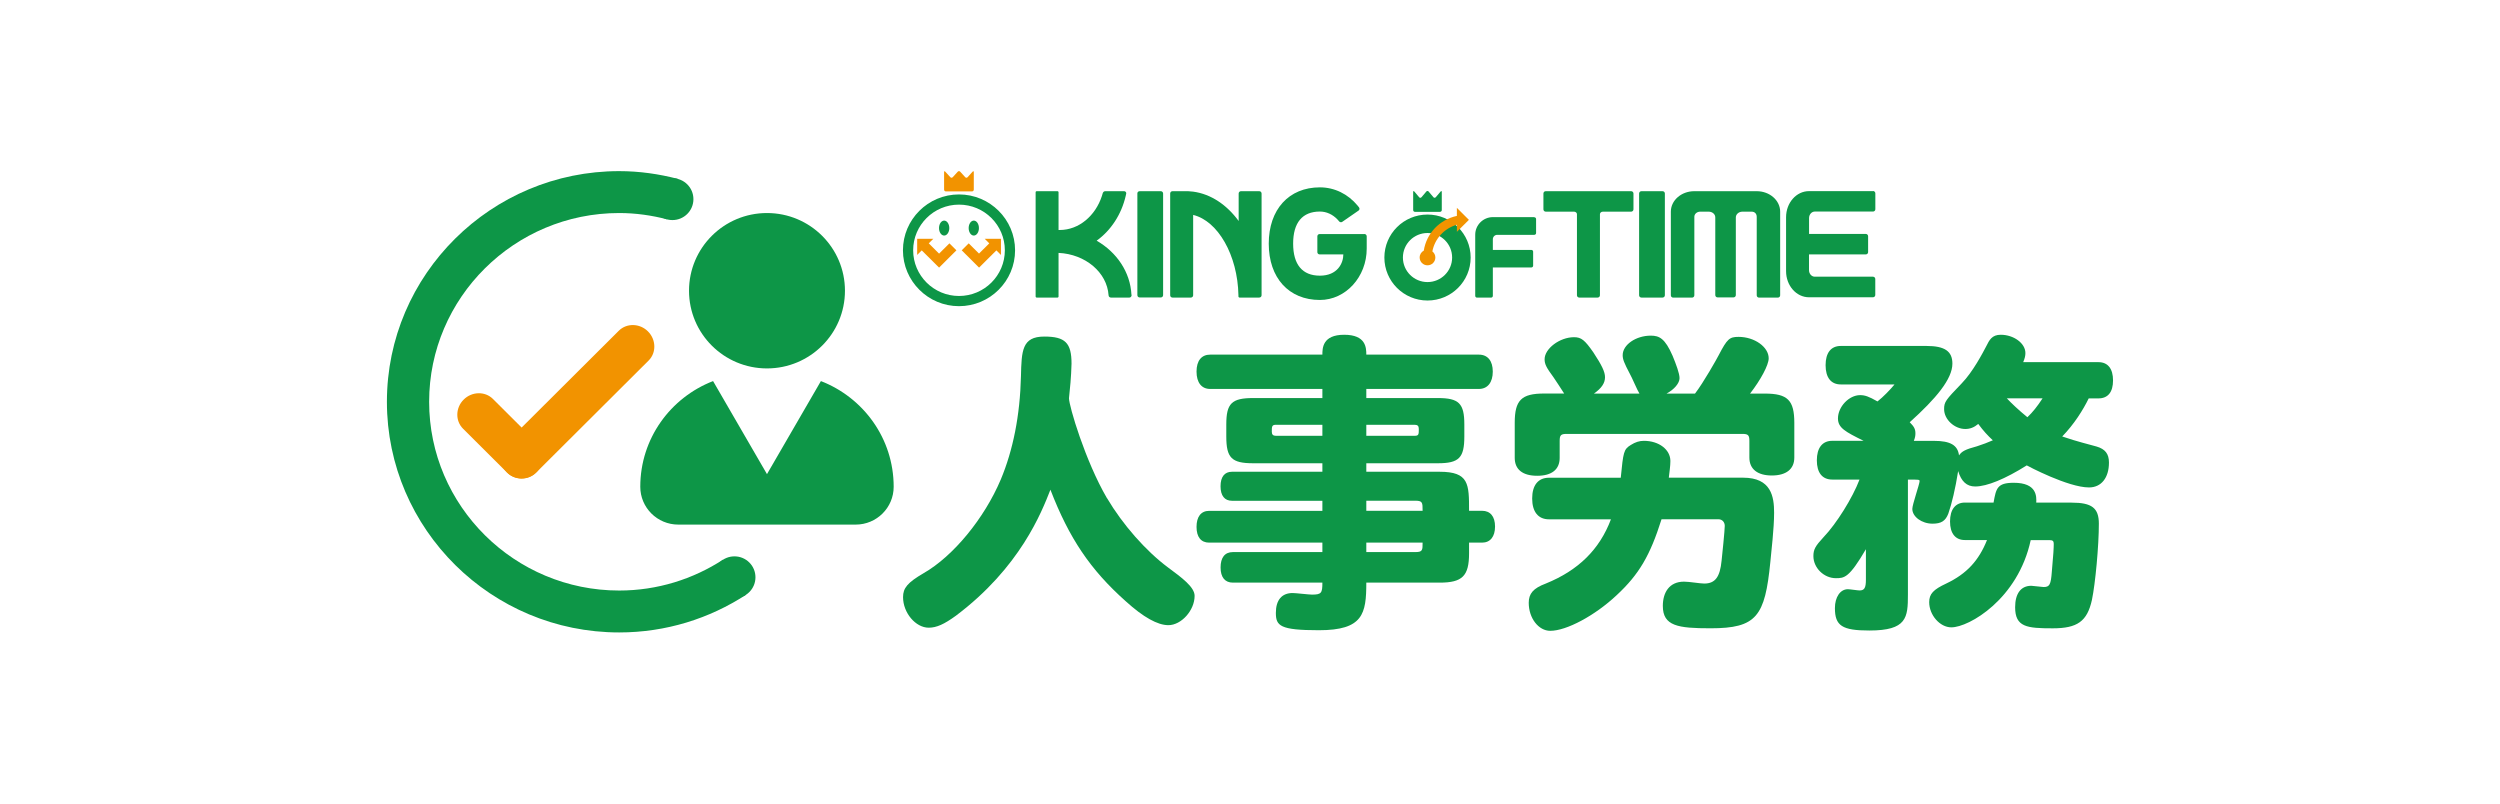 <svg width="168" height="54" viewBox="0 0 168 54" fill="none" xmlns="http://www.w3.org/2000/svg">
<rect width="168" height="54" fill="white"/>
<g clip-path="url(#clip0_21459_46047)">
<path d="M36.054 31.728C35.504 32.276 34.62 32.299 34.093 31.774L31.114 28.806C30.587 28.28 30.606 27.4 31.16 26.852C31.71 26.303 32.594 26.281 33.122 26.806L36.1 29.774C36.627 30.299 36.608 31.18 36.054 31.728Z" fill="#F29300"/>
<path d="M34.051 31.73C33.501 31.181 33.478 30.301 34.006 29.775L41.583 22.226C42.11 21.7 42.994 21.719 43.544 22.271C44.094 22.819 44.117 23.7 43.59 24.225L36.013 31.775C35.485 32.3 34.601 32.282 34.051 31.73Z" fill="#F29300"/>
<path d="M51.541 24.758C54.435 24.758 56.781 22.421 56.781 19.537C56.781 16.654 54.435 14.316 51.541 14.316C48.648 14.316 46.302 16.654 46.302 19.537C46.302 22.421 48.648 24.758 51.541 24.758Z" fill="#0D9647"/>
<path d="M55.165 25.609L51.541 31.862L47.918 25.609C45.061 26.717 43.027 29.469 43.027 32.709C43.027 34.115 44.169 35.253 45.581 35.253H57.502C58.913 35.253 60.055 34.115 60.055 32.709C60.055 29.469 58.022 26.717 55.165 25.609Z" fill="#0D9647"/>
<path d="M41.609 39.684C38.096 39.684 34.908 38.266 32.598 35.979C30.276 33.68 28.838 30.505 28.838 27C28.838 20.006 34.571 14.316 41.609 14.316C42.724 14.316 43.798 14.472 44.83 14.74L45.543 12.018C44.287 11.693 42.971 11.5 41.609 11.5C33.004 11.5 26 18.452 26 27C26 31.283 27.761 35.166 30.598 37.975C33.421 40.769 37.318 42.5 41.609 42.5C44.754 42.5 47.676 41.566 50.13 39.971L48.582 37.612C46.575 38.916 44.181 39.684 41.609 39.684Z" fill="#0D9647"/>
<path d="M45.187 14.789C45.966 14.789 46.598 14.16 46.598 13.383C46.598 12.606 45.966 11.977 45.187 11.977C44.407 11.977 43.775 12.606 43.775 13.383C43.775 14.16 44.407 14.789 45.187 14.789Z" fill="#0D9647"/>
<path d="M49.356 40.199C50.135 40.199 50.767 39.57 50.767 38.793C50.767 38.016 50.135 37.387 49.356 37.387C48.576 37.387 47.944 38.016 47.944 38.793C47.944 39.57 48.576 40.199 49.356 40.199Z" fill="#0D9647"/>
<path d="M74.394 33.478C75.433 35.236 76.985 37.013 78.495 38.136C79.409 38.813 80.278 39.448 80.278 40.041C80.278 41.017 79.386 42.011 78.514 42.011C77.793 42.011 76.837 41.482 75.646 40.401C73.267 38.283 71.844 36.166 70.588 32.908C69.992 34.431 68.547 38.136 64.237 41.376C63.451 41.947 62.939 42.181 62.408 42.181C61.535 42.181 60.685 41.187 60.685 40.128C60.685 39.516 60.981 39.153 62.067 38.518C64.062 37.376 66.145 34.836 67.249 32.231C68.076 30.261 68.547 27.914 68.608 25.286C68.649 23.57 68.672 22.617 70.178 22.617C71.582 22.617 72.007 23.041 72.007 24.436C71.984 25.366 71.901 26.129 71.836 26.764C71.836 27.271 72.921 30.957 74.386 33.475L74.394 33.478Z" fill="#0D9647"/>
<path d="M91.816 39.153C91.816 41.247 91.604 42.351 88.629 42.351C86.015 42.351 85.738 42.056 85.738 41.187C85.738 40.317 86.14 39.852 86.865 39.852C87.077 39.852 87.969 39.958 88.162 39.958C88.8 39.958 88.864 39.852 88.864 39.153H82.851C82.319 39.153 82.023 38.794 82.023 38.136C82.023 37.478 82.3 37.1 82.851 37.1H88.864V36.465H81.257C80.703 36.465 80.407 36.083 80.407 35.407C80.407 34.73 80.703 34.329 81.257 34.329H88.864V33.652H82.786C82.297 33.652 82.02 33.312 82.02 32.677C82.02 32.042 82.297 31.702 82.786 31.702H88.864V31.131H84.213C82.767 31.131 82.407 30.772 82.407 29.331V28.526C82.407 27.108 82.767 26.749 84.213 26.749H88.864V26.137H81.322C80.749 26.137 80.407 25.713 80.407 24.972C80.407 24.231 80.749 23.831 81.322 23.831H88.864C88.864 23.407 88.864 22.496 90.329 22.496C91.793 22.496 91.816 23.366 91.816 23.831H99.381C99.977 23.831 100.315 24.254 100.315 24.972C100.315 25.691 99.973 26.137 99.381 26.137H91.816V26.749H96.619C98.042 26.749 98.403 27.108 98.403 28.526V29.331C98.403 30.772 98.042 31.131 96.619 31.131H91.816V31.702H96.745C98.721 31.702 98.721 32.529 98.721 34.325H99.594C100.148 34.325 100.467 34.707 100.467 35.384C100.467 36.06 100.148 36.465 99.594 36.465H98.721V37.183C98.721 38.707 98.273 39.153 96.745 39.153H91.816ZM88.864 28.545H85.742C85.465 28.545 85.465 28.673 85.465 29.01C85.465 29.199 85.548 29.286 85.742 29.286H88.864V28.545ZM91.816 28.545V29.286H95.067C95.344 29.286 95.344 29.18 95.344 28.821C95.344 28.628 95.261 28.545 95.067 28.545H91.816ZM91.816 34.325H95.599C95.599 33.773 95.599 33.648 95.109 33.648H91.816V34.325ZM91.816 37.1H95.109C95.599 37.1 95.599 36.972 95.599 36.465H91.816V37.1Z" fill="#0D9647"/>
<path d="M105.114 26.449C105.007 26.279 104.499 25.496 104.393 25.349C103.926 24.713 103.797 24.479 103.797 24.142C103.797 23.424 104.818 22.66 105.774 22.66C106.263 22.66 106.495 22.85 107.071 23.677C107.644 24.547 107.857 24.989 107.857 25.349C107.857 25.749 107.622 26.089 107.113 26.449H110.171C110.042 26.26 109.64 25.307 109.534 25.137C109.132 24.373 109.044 24.142 109.044 23.866C109.044 23.167 109.936 22.555 110.934 22.555C111.507 22.555 111.89 22.744 112.398 23.908C112.633 24.479 112.865 25.095 112.865 25.413C112.865 25.753 112.504 26.176 111.992 26.449H113.905C114.477 25.708 115.392 24.078 115.498 23.866C116.071 22.766 116.219 22.638 116.837 22.638C117.9 22.638 118.856 23.315 118.856 24.078C118.856 24.524 118.325 25.519 117.604 26.449H118.602C120.131 26.449 120.578 26.895 120.578 28.418V30.747C120.578 31.53 120.024 31.953 119.068 31.953C118.112 31.953 117.558 31.53 117.558 30.747V29.624C117.558 29.242 117.471 29.159 117.092 29.159H105.277C104.894 29.159 104.81 29.242 104.81 29.624V30.766C104.81 31.549 104.279 31.972 103.3 31.972C102.321 31.972 101.79 31.549 101.79 30.766V28.414C101.79 26.891 102.238 26.445 103.767 26.445H105.106L105.114 26.449ZM108.915 32.1C109.086 30.384 109.105 30.195 109.594 29.9C109.89 29.711 110.167 29.624 110.467 29.624C111.488 29.624 112.25 30.218 112.25 30.978C112.25 31.318 112.186 31.719 112.144 32.1H117.137C119.027 32.1 119.22 33.371 119.22 34.452C119.22 35.533 119.03 37.057 118.966 37.775C118.605 41.416 118.051 42.221 114.952 42.221C112.762 42.221 111.742 42.073 111.742 40.716C111.742 39.828 112.167 39.087 113.165 39.087C113.525 39.087 114.246 39.215 114.523 39.215C115.267 39.215 115.585 38.769 115.692 37.669C115.733 37.31 115.904 35.616 115.904 35.34C115.904 35.087 115.733 34.894 115.479 34.894H111.655C110.888 37.329 110.145 38.599 108.638 39.998C107.174 41.374 105.262 42.391 104.177 42.391C103.391 42.391 102.731 41.544 102.731 40.508C102.731 39.896 103.027 39.533 103.877 39.215C106.066 38.327 107.489 36.928 108.255 34.898H104.089C103.368 34.898 102.962 34.391 102.962 33.499C102.962 32.607 103.365 32.104 104.089 32.104H108.912L108.915 32.1Z" fill="#0D9647"/>
<path d="M140.364 26.768C139.981 27.551 139.385 28.503 138.581 29.331C139.029 29.479 139.302 29.584 140.895 30.008C141.468 30.178 141.722 30.496 141.722 31.085C141.722 32.102 141.21 32.756 140.383 32.756C138.979 32.756 136.263 31.316 136.198 31.274C134.753 32.185 133.52 32.692 132.734 32.692C132.161 32.692 131.801 32.352 131.588 31.656C131.399 32.843 131.163 33.838 130.928 34.514C130.738 35.002 130.462 35.191 129.866 35.191C129.145 35.191 128.508 34.726 128.508 34.197C128.508 33.902 128.997 32.526 128.997 32.333C128.997 32.227 128.955 32.227 128.212 32.227V39.954C128.212 41.501 128.147 42.37 125.62 42.37C123.792 42.37 123.306 42.053 123.306 40.865C123.306 40.124 123.666 39.595 124.179 39.595C124.308 39.595 124.835 39.678 124.964 39.678C125.283 39.678 125.389 39.508 125.389 38.96V36.907C124.262 38.835 123.943 38.854 123.37 38.854C122.562 38.854 121.86 38.155 121.86 37.372C121.86 36.926 121.989 36.696 122.539 36.102C123.412 35.191 124.493 33.456 124.96 32.227H123.131C122.452 32.227 122.092 31.762 122.092 30.934C122.092 30.106 122.452 29.622 123.131 29.622H125.233C124 29.01 123.511 28.753 123.511 28.118C123.511 27.335 124.254 26.553 124.998 26.553C125.317 26.553 125.571 26.636 126.167 26.976C126.527 26.7 127.039 26.171 127.312 25.834H123.7C123.04 25.834 122.68 25.369 122.68 24.541C122.68 23.713 123.04 23.248 123.7 23.248H129.46C130.693 23.248 131.201 23.608 131.201 24.436C131.201 25.471 130.097 26.787 128.333 28.375C128.61 28.651 128.716 28.821 128.716 29.116C128.716 29.286 128.693 29.411 128.61 29.626H129.968C131.072 29.626 131.562 29.921 131.645 30.602C131.835 30.326 132.07 30.201 132.856 29.989C133.258 29.86 133.576 29.736 133.918 29.588C133.576 29.271 133.281 28.953 132.939 28.488C132.662 28.723 132.385 28.828 132.066 28.828C131.346 28.828 130.644 28.193 130.644 27.494C130.644 27.006 130.75 26.881 131.812 25.778C132.579 24.995 133.258 23.683 133.47 23.279C133.683 22.855 133.853 22.496 134.449 22.496C135.322 22.496 136.107 23.067 136.107 23.725C136.107 23.914 136.065 24.084 135.959 24.337H141.017C141.654 24.337 141.996 24.783 141.996 25.566C141.996 26.348 141.654 26.772 141.017 26.772H140.356L140.364 26.768ZM133.967 33.777C134.138 32.824 134.202 32.443 135.326 32.443C136.896 32.443 136.855 33.373 136.836 33.777H139.214C140.573 33.777 141.043 34.136 141.043 35.195C141.043 36.677 140.808 39.217 140.577 40.317C140.258 41.758 139.598 42.223 137.943 42.223C136.202 42.223 135.417 42.139 135.417 40.805C135.417 39.894 135.8 39.365 136.502 39.365C136.631 39.365 137.204 39.448 137.329 39.448C137.731 39.448 137.818 39.3 137.883 38.412C137.989 37.27 138.012 36.801 138.012 36.548C138.012 36.359 137.947 36.295 137.716 36.295H136.464C135.614 40.253 132.321 42.158 131.129 42.158C130.363 42.158 129.642 41.334 129.642 40.465C129.642 39.913 129.919 39.618 130.788 39.213C132.169 38.556 132.977 37.667 133.527 36.291H132.04C131.402 36.291 131.042 35.845 131.042 35.044C131.042 34.242 131.402 33.773 132.04 33.773H133.975L133.967 33.777ZM134.859 26.768C135.178 27.108 135.644 27.551 136.24 28.038C136.6 27.698 136.9 27.32 137.261 26.768H134.859Z" fill="#0D9647"/>
<path d="M78.005 12.848H76.586C76.499 12.848 76.431 12.912 76.431 12.991V19.834C76.431 19.921 76.499 19.989 76.586 19.989H78.005C78.093 19.989 78.161 19.921 78.161 19.834V13.003C78.161 12.919 78.093 12.848 78.005 12.848Z" fill="#0D9647"/>
<path d="M91.687 15.728H88.678C88.595 15.728 88.526 15.796 88.526 15.879V16.945C88.526 17.028 88.595 17.096 88.678 17.096H90.272C90.272 17.69 89.877 18.525 88.697 18.525C87.517 18.525 86.899 17.78 86.899 16.37C86.899 14.96 87.521 14.216 88.697 14.216C89.137 14.216 89.558 14.408 89.885 14.756C89.885 14.756 89.964 14.843 89.991 14.877C90.017 14.911 90.055 14.93 90.093 14.934C90.131 14.941 90.173 14.93 90.207 14.903C90.241 14.877 91.266 14.174 91.3 14.147C91.334 14.121 91.353 14.087 91.357 14.049C91.361 14.011 91.353 13.97 91.326 13.936C91.3 13.902 91.235 13.822 91.235 13.822C90.587 13.036 89.676 12.59 88.697 12.59C86.611 12.59 85.26 14.076 85.26 16.374C85.26 18.673 86.607 20.158 88.697 20.158C90.431 20.158 91.843 18.608 91.843 16.707V15.879C91.843 15.796 91.774 15.728 91.691 15.724L91.687 15.728Z" fill="#0D9647"/>
<path d="M76.032 19.8C75.956 18.28 75.042 16.95 73.695 16.174C74.651 15.486 75.361 14.413 75.649 13.158C75.649 13.158 75.668 13.09 75.683 13.003C75.698 12.919 75.619 12.848 75.543 12.848H74.272C74.177 12.848 74.12 12.919 74.097 13.003C74.071 13.086 74.052 13.158 74.052 13.158C73.619 14.496 72.511 15.452 71.218 15.456C71.191 15.456 71.161 15.456 71.134 15.456V12.919C71.134 12.878 71.1 12.848 71.062 12.848H69.666C69.624 12.848 69.594 12.882 69.594 12.919V19.925C69.594 19.962 69.628 19.997 69.666 19.997H71.062C71.104 19.997 71.134 19.966 71.134 19.925V16.995C72.94 17.078 74.393 18.307 74.496 19.838C74.496 19.928 74.568 19.997 74.655 19.997C74.659 19.997 74.663 19.997 74.67 19.997C74.67 19.997 74.663 19.997 74.659 19.997H75.892C75.968 19.997 76.025 19.94 76.04 19.868C76.04 19.86 76.047 19.815 76.04 19.8H76.032Z" fill="#0D9647"/>
<path d="M84.627 12.848H83.394C83.31 12.848 83.238 12.916 83.238 13.003V14.851C82.437 13.759 81.375 13.04 80.18 12.878C80.066 12.863 79.952 12.855 79.838 12.848H78.791C78.704 12.848 78.636 12.916 78.636 13.003V19.842C78.636 19.928 78.704 19.997 78.791 19.997H80.024C80.112 19.997 80.18 19.928 80.18 19.842V14.443C81.842 14.844 83.17 17.139 83.223 19.842C83.223 19.842 83.223 19.876 83.223 19.917C83.223 19.959 83.257 19.997 83.302 19.997C83.348 19.997 84.615 19.997 84.615 19.997C84.706 19.997 84.778 19.928 84.778 19.842V13.003C84.778 12.919 84.71 12.848 84.623 12.848H84.627Z" fill="#0D9647"/>
<path d="M109.61 12.848H103.873C103.786 12.848 103.718 12.916 103.718 13.003V14.069C103.718 14.152 103.786 14.224 103.873 14.224H105.774C105.884 14.224 105.971 14.299 105.971 14.394V19.842C105.971 19.928 106.04 19.997 106.127 19.997H107.36C107.447 19.997 107.516 19.928 107.516 19.842V14.394C107.516 14.299 107.603 14.224 107.713 14.224H109.614C109.697 14.224 109.769 14.152 109.769 14.069V13.003C109.769 12.919 109.701 12.848 109.614 12.848H109.61Z" fill="#0D9647"/>
<path d="M110.304 12.848H111.723C111.81 12.848 111.879 12.916 111.879 13.003V19.842C111.879 19.925 111.81 19.997 111.723 19.997H110.304C110.217 19.997 110.148 19.928 110.148 19.842V13.003C110.148 12.916 110.217 12.848 110.304 12.848Z" fill="#0D9647"/>
<path d="M118.044 12.848H113.856C112.987 12.848 112.281 13.464 112.281 14.224V19.845C112.281 19.932 112.35 20 112.437 20H113.704C113.791 20 113.86 19.932 113.86 19.845V14.568C113.86 14.379 114.034 14.224 114.254 14.224H114.827C115.07 14.224 115.267 14.394 115.267 14.609V19.83C115.267 19.917 115.335 19.985 115.423 19.985H116.493C116.576 19.985 116.648 19.917 116.648 19.83V14.609C116.648 14.398 116.846 14.224 117.088 14.224H117.714C117.931 14.224 118.052 14.379 118.052 14.568V19.845C118.052 19.932 118.12 20 118.208 20H119.471C119.558 20 119.627 19.932 119.627 19.845V14.224C119.627 13.464 118.921 12.848 118.052 12.848H118.044Z" fill="#0D9647"/>
<path d="M125.863 12.844H121.565C120.715 12.844 120.024 13.626 120.024 14.598V18.223C120.024 19.195 120.715 19.977 121.565 19.977H125.863C125.951 19.977 126.019 19.909 126.019 19.822V18.749C126.019 18.662 125.951 18.594 125.863 18.594H121.952C121.739 18.594 121.565 18.397 121.565 18.155V17.096H125.382C125.469 17.096 125.537 17.029 125.537 16.942V15.876C125.537 15.789 125.469 15.72 125.382 15.72H121.569V14.654C121.569 14.412 121.743 14.216 121.956 14.216H125.867C125.955 14.216 126.023 14.148 126.023 14.061V12.991C126.023 12.908 125.955 12.836 125.867 12.836L125.863 12.844Z" fill="#0D9647"/>
<path d="M103.107 14.59C103.043 14.59 100.322 14.59 100.322 14.59H100.319C99.666 14.594 99.135 15.123 99.135 15.773V19.883C99.135 19.947 99.188 20 99.252 20H100.201C100.265 20 100.319 19.947 100.319 19.883V17.973H102.906C102.971 17.973 103.027 17.921 103.027 17.856V16.911C103.027 16.847 102.974 16.794 102.906 16.794H100.319V16.076C100.319 15.913 100.451 15.781 100.614 15.781H103.103C103.168 15.781 103.225 15.728 103.225 15.664V14.718C103.225 14.65 103.172 14.601 103.103 14.601L103.107 14.59Z" fill="#0D9647"/>
<path d="M95.086 14.236H96.767C96.835 14.236 96.888 14.184 96.888 14.116V12.898C96.888 12.834 96.854 12.819 96.809 12.872L96.483 13.254C96.437 13.303 96.369 13.303 96.327 13.254L96.004 12.872C95.963 12.819 95.891 12.819 95.849 12.872L95.523 13.254C95.481 13.306 95.409 13.306 95.367 13.254L95.044 12.872C95.003 12.819 94.965 12.834 94.965 12.898V14.116C94.965 14.184 95.018 14.236 95.086 14.236Z" fill="#0D9647"/>
<path d="M95.929 14.418C94.328 14.418 93.03 15.711 93.03 17.306C93.03 18.902 94.328 20.195 95.929 20.195C97.53 20.195 98.828 18.902 98.828 17.306C98.828 15.711 97.53 14.418 95.929 14.418ZM95.929 18.955C95.015 18.955 94.275 18.217 94.275 17.306C94.275 16.395 95.015 15.658 95.929 15.658C96.843 15.658 97.583 16.395 97.583 17.306C97.583 18.217 96.84 18.955 95.929 18.955Z" fill="#0D9647"/>
<path d="M98.71 14.774L97.902 13.969V14.509C96.733 14.759 95.86 15.685 95.678 16.842C95.515 16.929 95.401 17.103 95.401 17.303C95.401 17.594 95.637 17.829 95.929 17.829C96.221 17.829 96.456 17.594 96.456 17.303C96.456 17.137 96.376 16.989 96.255 16.895C96.414 16.044 97.059 15.337 97.902 15.103V15.579L98.71 14.774Z" fill="#F29300"/>
<path d="M65.025 11.907C64.98 11.957 64.908 11.957 64.862 11.907L64.525 11.537C64.479 11.488 64.407 11.488 64.362 11.537L64.024 11.907C63.978 11.957 63.906 11.957 63.861 11.907L63.523 11.537C63.477 11.488 63.443 11.499 63.443 11.563V12.747C63.443 12.811 63.5 12.864 63.569 12.864H65.314C65.382 12.864 65.439 12.811 65.439 12.747V11.563C65.439 11.499 65.401 11.488 65.359 11.537L65.022 11.907H65.025Z" fill="#F29300"/>
<path d="M60.678 16.82C60.678 18.888 62.366 20.575 64.445 20.575C66.524 20.575 68.213 18.892 68.213 16.82C68.213 14.749 66.524 13.066 64.445 13.066C62.366 13.066 60.678 14.749 60.678 16.82ZM61.364 16.82C61.364 15.127 62.745 13.751 64.445 13.751C66.145 13.751 67.526 15.127 67.526 16.82C67.526 18.514 66.145 19.89 64.445 19.89C62.745 19.89 61.364 18.514 61.364 16.82Z" fill="#0D9647"/>
<path d="M65.094 15.327C65.094 15.603 65.249 15.83 65.439 15.83C65.629 15.83 65.784 15.607 65.784 15.327C65.784 15.047 65.629 14.824 65.439 14.824C65.249 14.824 65.094 15.051 65.094 15.327Z" fill="#0D9647"/>
<path d="M63.793 15.327C63.793 15.603 63.638 15.83 63.448 15.83C63.258 15.83 63.102 15.607 63.102 15.327C63.102 15.047 63.258 14.824 63.448 14.824C63.638 14.824 63.793 15.051 63.793 15.327Z" fill="#0D9647"/>
<path d="M63.102 17.041C62.84 16.78 62.412 16.353 62.412 16.353L62.719 16.047H61.634V17.132L61.941 16.826L63.106 17.983L64.271 16.822L63.8 16.353C63.8 16.353 63.371 16.78 63.11 17.041H63.102Z" fill="#F29300"/>
<path d="M67.261 16.047H66.172L66.479 16.353C66.479 16.353 66.051 16.78 65.789 17.041C65.527 16.78 65.098 16.353 65.098 16.353L64.628 16.822L65.793 17.983L66.957 16.826L67.265 17.132V16.047H67.261Z" fill="#F29300"/>
</g>
<defs>
<clipPath id="clip0_21459_46047">
<rect width="116" height="31" fill="white" transform="translate(26 11.5)"/>
</clipPath>
</defs>
</svg>
